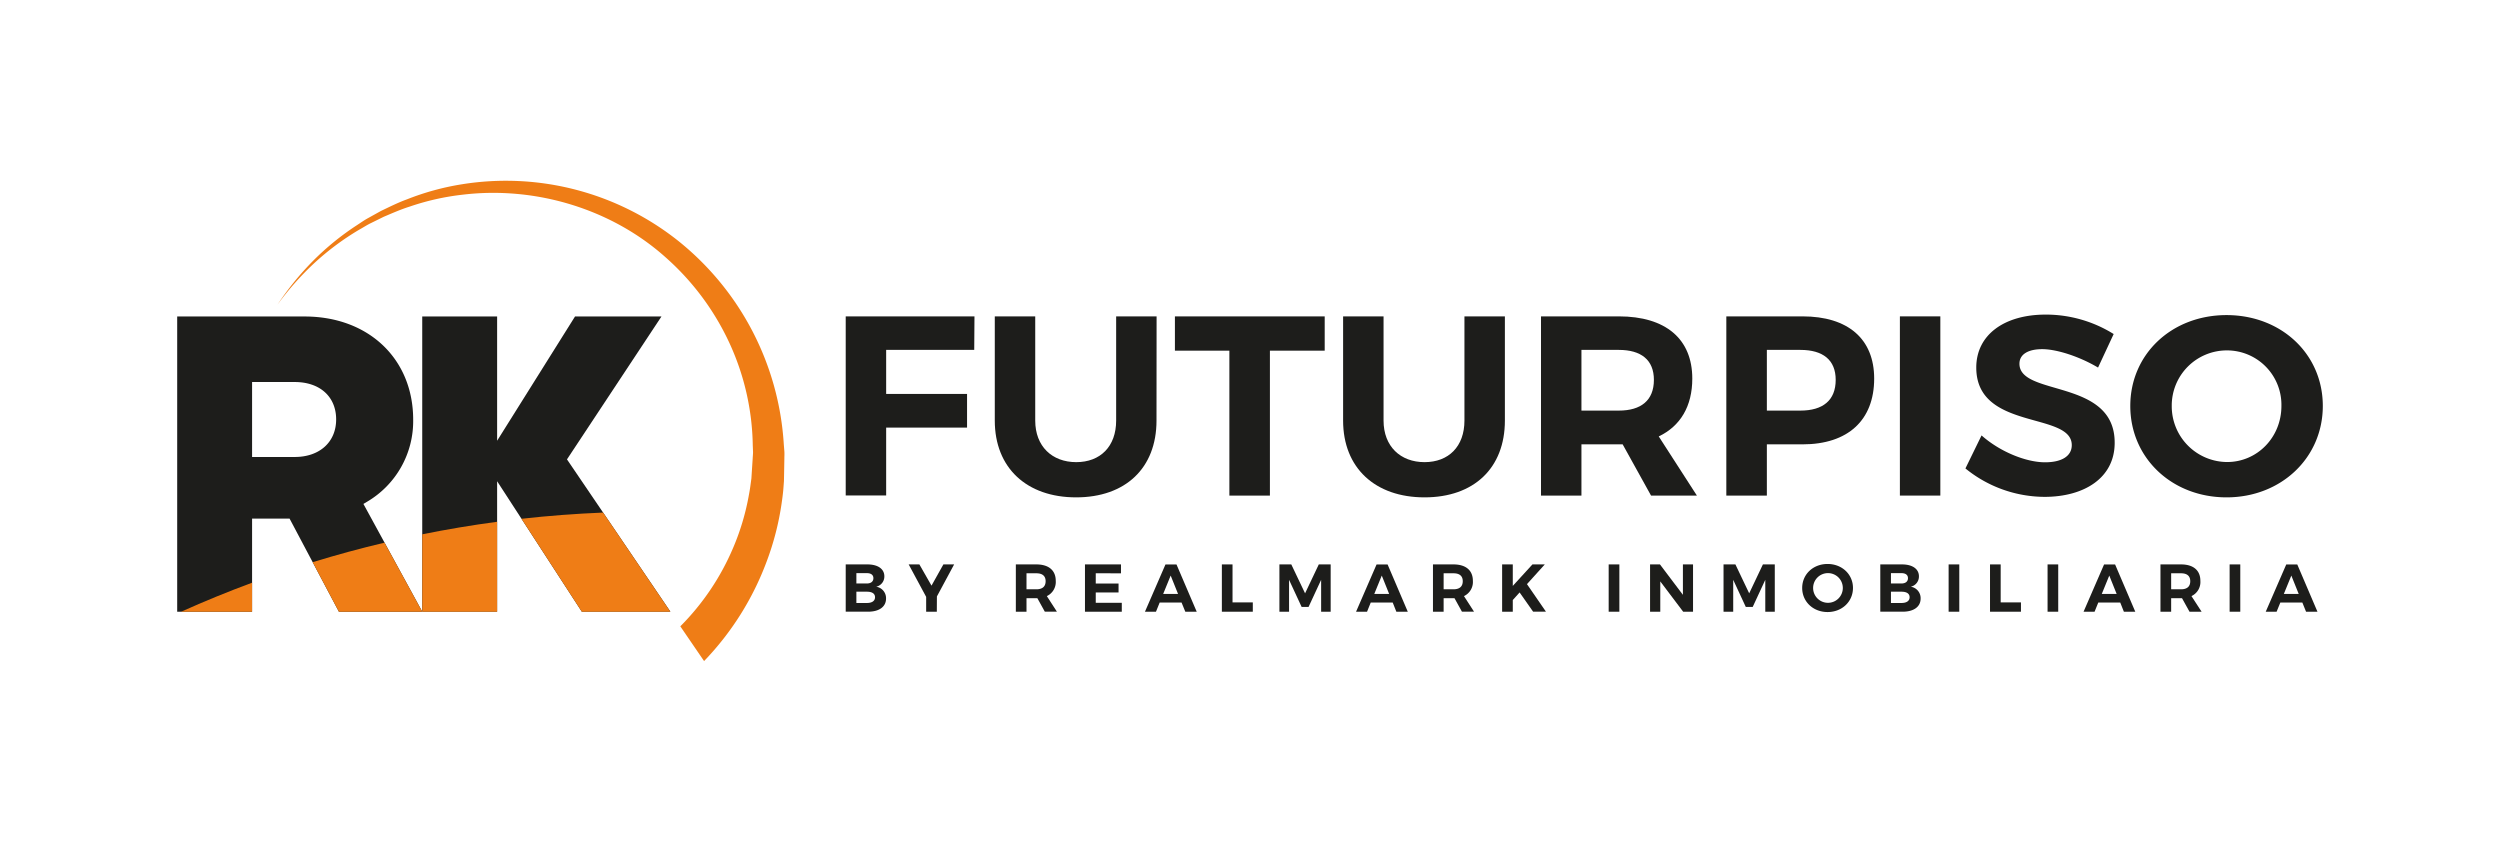 <svg id="Capa_1" data-name="Capa 1" xmlns="http://www.w3.org/2000/svg" viewBox="0 0 841.89 283.46"><defs><style>.cls-1{fill:#1d1d1b;}.cls-2{fill:#ef7d16;}</style></defs><path class="cls-1" d="M114.13,206H142.2L122.38,169.7l1.24-.74a31.48,31.48,0,0,0,15.52-27.63c0-20.46-15-34.75-36.58-34.75H59.67V206H84.89V174.65H97.52ZM84.89,128.65H99.27c8.46,0,13.93,4.94,13.93,12.59s-5.6,12.65-13.93,12.65H84.89Z"/><polygon class="cls-1" points="225.76 205.99 190.93 154.69 191.17 154.34 222.75 106.58 193.64 106.58 167.41 148.42 167.41 106.58 142.19 106.58 142.19 205.99 167.41 205.99 167.41 162.06 195.93 205.99 225.76 205.99"/><path class="cls-2" d="M105.93,88.52a89.7,89.7,0,0,1,15-11.15c1.37-.75,2.67-1.62,4.08-2.29L129.23,73c2.87-1.21,5.71-2.48,8.68-3.41A83.88,83.88,0,0,1,156,65.54c24.55-2.89,50,4.91,68.09,21.07a87.55,87.55,0,0,1,21.48,28.75A85.24,85.24,0,0,1,253.5,150l.09,2.22c0,.74-.09,1.48-.12,2.22l-.29,4.44-.14,2.22-.3,2.2c-.18,1.47-.46,2.92-.73,4.37a81.34,81.34,0,0,1-5.14,16.86,83.57,83.57,0,0,1-17.77,26.39l8,11.7A97,97,0,0,0,258.21,189a93.28,93.28,0,0,0,5-19.46c.24-1.66.47-3.31.6-5L264,162l.05-2.5.09-5c0-.84.06-1.67,0-2.5l-.2-2.49a95.16,95.16,0,0,0-35.4-68.28,93.28,93.28,0,0,0-73-19.17A87.37,87.37,0,0,0,137,67.15c-3,1.09-5.86,2.53-8.73,3.9l-4.18,2.32c-1.4.75-2.7,1.69-4,2.53a90.32,90.32,0,0,0-14.72,12A98,98,0,0,0,93.44,102.6,97.36,97.36,0,0,1,105.93,88.52Z"/><path class="cls-2" d="M167.41,175.71q-12.75,1.71-25.21,4.22V206h25.21Z"/><path class="cls-2" d="M114.13,206H142.2l-12.71-23.26q-12.26,2.91-24.2,6.58Z"/><path class="cls-2" d="M84.89,206v-9.77Q72.76,200.72,61,206Z"/><path class="cls-2" d="M203.1,172.61q-13.87.57-27.48,2.09L195.93,206h29.83Z"/><path class="cls-1" d="M292.13,190.07c3.5,0,5.68,1.53,5.68,4a3.51,3.51,0,0,1-2.75,3.51,3.9,3.9,0,0,1,3.32,4c0,2.73-2.3,4.41-6,4.41H284.8V190.07Zm-3.74,6.42h3.55c1.34,0,2.18-.66,2.18-1.78s-.84-1.7-2.18-1.7h-3.55Zm0,6.57h3.55c1.71,0,2.73-.7,2.73-1.93s-1-1.87-2.73-1.87h-3.55Z"/><path class="cls-1" d="M315.48,206h-3.59v-5L306,190.07h3.61l4.08,7.15,4-7.15h3.62l-5.8,10.78Z"/><path class="cls-1" d="M349.34,201.45h-3.66V206h-3.59V190.07H349c4.16,0,6.53,2,6.53,5.53a5.26,5.26,0,0,1-3,5.14l3.39,5.25h-4.07Zm-.34-3c2,0,3.12-.91,3.12-2.72s-1.14-2.67-3.12-2.67h-3.32v5.39Z"/><path class="cls-1" d="M369,193.05v3.46h7.68v3H369V203h8.77v3H365.37V190.07H377.5v3Z"/><path class="cls-1" d="M390.53,202.9,389.28,206h-3.71l6.91-15.92h3.71L403,206h-3.84l-1.26-3.09Zm3.7-9.07L391.71,200h5Z"/><path class="cls-1" d="M421.89,202.86V206H411.47V190.07h3.59v12.79Z"/><path class="cls-1" d="M444.9,206V195.26l-4.23,9.12h-2.34l-4.23-9.12V206h-3.25V190.07h4l4.64,9.74,4.62-9.74h4V206Z"/><path class="cls-1" d="M461.61,202.9,460.36,206h-3.7l6.91-15.92h3.71l6.8,15.92h-3.85L469,202.9Zm3.71-9.07L462.8,200h5Z"/><path class="cls-1" d="M489.81,201.45h-3.66V206h-3.59V190.07h6.91c4.16,0,6.53,2,6.53,5.53a5.26,5.26,0,0,1-3,5.14l3.39,5.25h-4.07Zm-.34-3c2,0,3.12-.91,3.12-2.72s-1.14-2.67-3.12-2.67h-3.32v5.39Z"/><path class="cls-1" d="M511.74,199.51l-2.3,2.55V206h-3.59V190.07h3.59v7.24l6.62-7.24h4.16l-6,6.64,6.39,9.28h-4.32Z"/><path class="cls-1" d="M541.73,206V190.07h3.6V206Z"/><path class="cls-1" d="M566.82,206l-7.71-10.21V206h-3.44V190.07H559l7.73,10.24V190.07h3.41V206Z"/><path class="cls-1" d="M594.47,206V195.26l-4.23,9.12H587.9l-4.23-9.12V206h-3.26V190.07h4l4.64,9.74,4.62-9.74h4V206Z"/><path class="cls-1" d="M624,198c0,4.59-3.68,8.11-8.55,8.11s-8.55-3.5-8.55-8.11,3.68-8.08,8.55-8.08S624,193.42,624,198Zm-13.42,0a5,5,0,0,0,4.92,5,5,5,0,1,0-4.92-5Z"/><path class="cls-1" d="M640.52,190.07c3.5,0,5.69,1.53,5.69,4a3.51,3.51,0,0,1-2.75,3.51,3.9,3.9,0,0,1,3.32,4c0,2.73-2.3,4.41-6,4.41H633.2V190.07Zm-3.73,6.42h3.55c1.34,0,2.18-.66,2.18-1.78s-.84-1.7-2.18-1.7h-3.55Zm0,6.57h3.55c1.7,0,2.73-.7,2.73-1.93s-1-1.87-2.73-1.87h-3.55Z"/><path class="cls-1" d="M656.21,206V190.07h3.59V206Z"/><path class="cls-1" d="M680.57,202.86V206H670.15V190.07h3.59v12.79Z"/><path class="cls-1" d="M689.53,206V190.07h3.59V206Z"/><path class="cls-1" d="M706.61,202.9,705.36,206h-3.71l6.91-15.92h3.71l6.8,15.92h-3.84L714,202.9Zm3.7-9.07L707.79,200h5Z"/><path class="cls-1" d="M734.81,201.45h-3.66V206h-3.6V190.07h6.92c4.16,0,6.52,2,6.52,5.53a5.24,5.24,0,0,1-3,5.14L741.4,206h-4.07Zm-.34-3c2,0,3.11-.91,3.11-2.72s-1.14-2.67-3.11-2.67h-3.32v5.39Z"/><path class="cls-1" d="M750.84,206V190.07h3.59V206Z"/><path class="cls-1" d="M767.92,202.9,766.66,206H763l6.91-15.92h3.71l6.8,15.92h-3.84l-1.25-3.09Zm3.7-9.07L769.1,200h5Z"/><path class="cls-1" d="M298.42,117.83v14.83h27.24V144H298.42v22.85H284.8V106.54h43.36l-.08,11.29Z"/><path class="cls-1" d="M389.46,141.63c0,16-10.44,25.86-27.07,25.86S335,157.58,335,141.63V106.54h13.62v35.09c0,8.7,5.69,14,13.8,14s13.45-5.26,13.45-14V106.54h13.62Z"/><path class="cls-1" d="M427.65,118.09v48.8H414v-48.8H395.66V106.54H446.1v11.55Z"/><path class="cls-1" d="M506.78,141.63c0,16-10.43,25.86-27.06,25.86s-27.42-9.91-27.42-25.86V106.54h13.62v35.09c0,8.7,5.69,14,13.8,14s13.44-5.26,13.44-14V106.54h13.62Z"/><path class="cls-1" d="M546.44,149.64H532.56v17.25H518.94V106.54h26.21c15.77,0,24.74,7.59,24.74,20.95,0,9.31-4,16-11.3,19.48l12.85,19.92H556Zm-1.29-11.37c7.5,0,11.81-3.45,11.81-10.35,0-6.72-4.31-10.09-11.81-10.09H532.56v20.44Z"/><path class="cls-1" d="M607,106.54c15.34,0,24.14,7.59,24.14,20.95,0,14-8.8,22.15-24.14,22.15H595v17.25H581.35V106.54Zm-12,31.73h11.29c7.58,0,11.89-3.45,11.89-10.35,0-6.72-4.31-10.09-11.89-10.09H595Z"/><path class="cls-1" d="M639.8,166.89V106.54h13.62v60.35Z"/><path class="cls-1" d="M711.79,112.49l-5.26,11.29c-6.38-3.79-14-6.2-18.8-6.2-4.56,0-7.67,1.63-7.67,4.91,0,11.12,32.16,4.91,32.07,26.64,0,11.81-10.26,18.19-23.62,18.19a42.42,42.42,0,0,1-26.64-9.57l5.43-11.12c6.21,5.51,15,9.05,21.38,9.05,5.6,0,9-2.07,9-5.78,0-11.38-32.16-4.74-32.16-26.12,0-11,9.4-17.84,23.36-17.84A43.13,43.13,0,0,1,711.79,112.49Z"/><path class="cls-1" d="M782.22,136.71c0,17.42-14,30.78-32.42,30.78s-32.41-13.28-32.41-30.78,14-30.6,32.41-30.6S782.22,119.21,782.22,136.71Zm-50.87,0A18.76,18.76,0,0,0,750,155.59c10.09,0,18.28-8.27,18.28-18.88A18.33,18.33,0,0,0,750,118,18.56,18.56,0,0,0,731.35,136.71Z"/></svg>